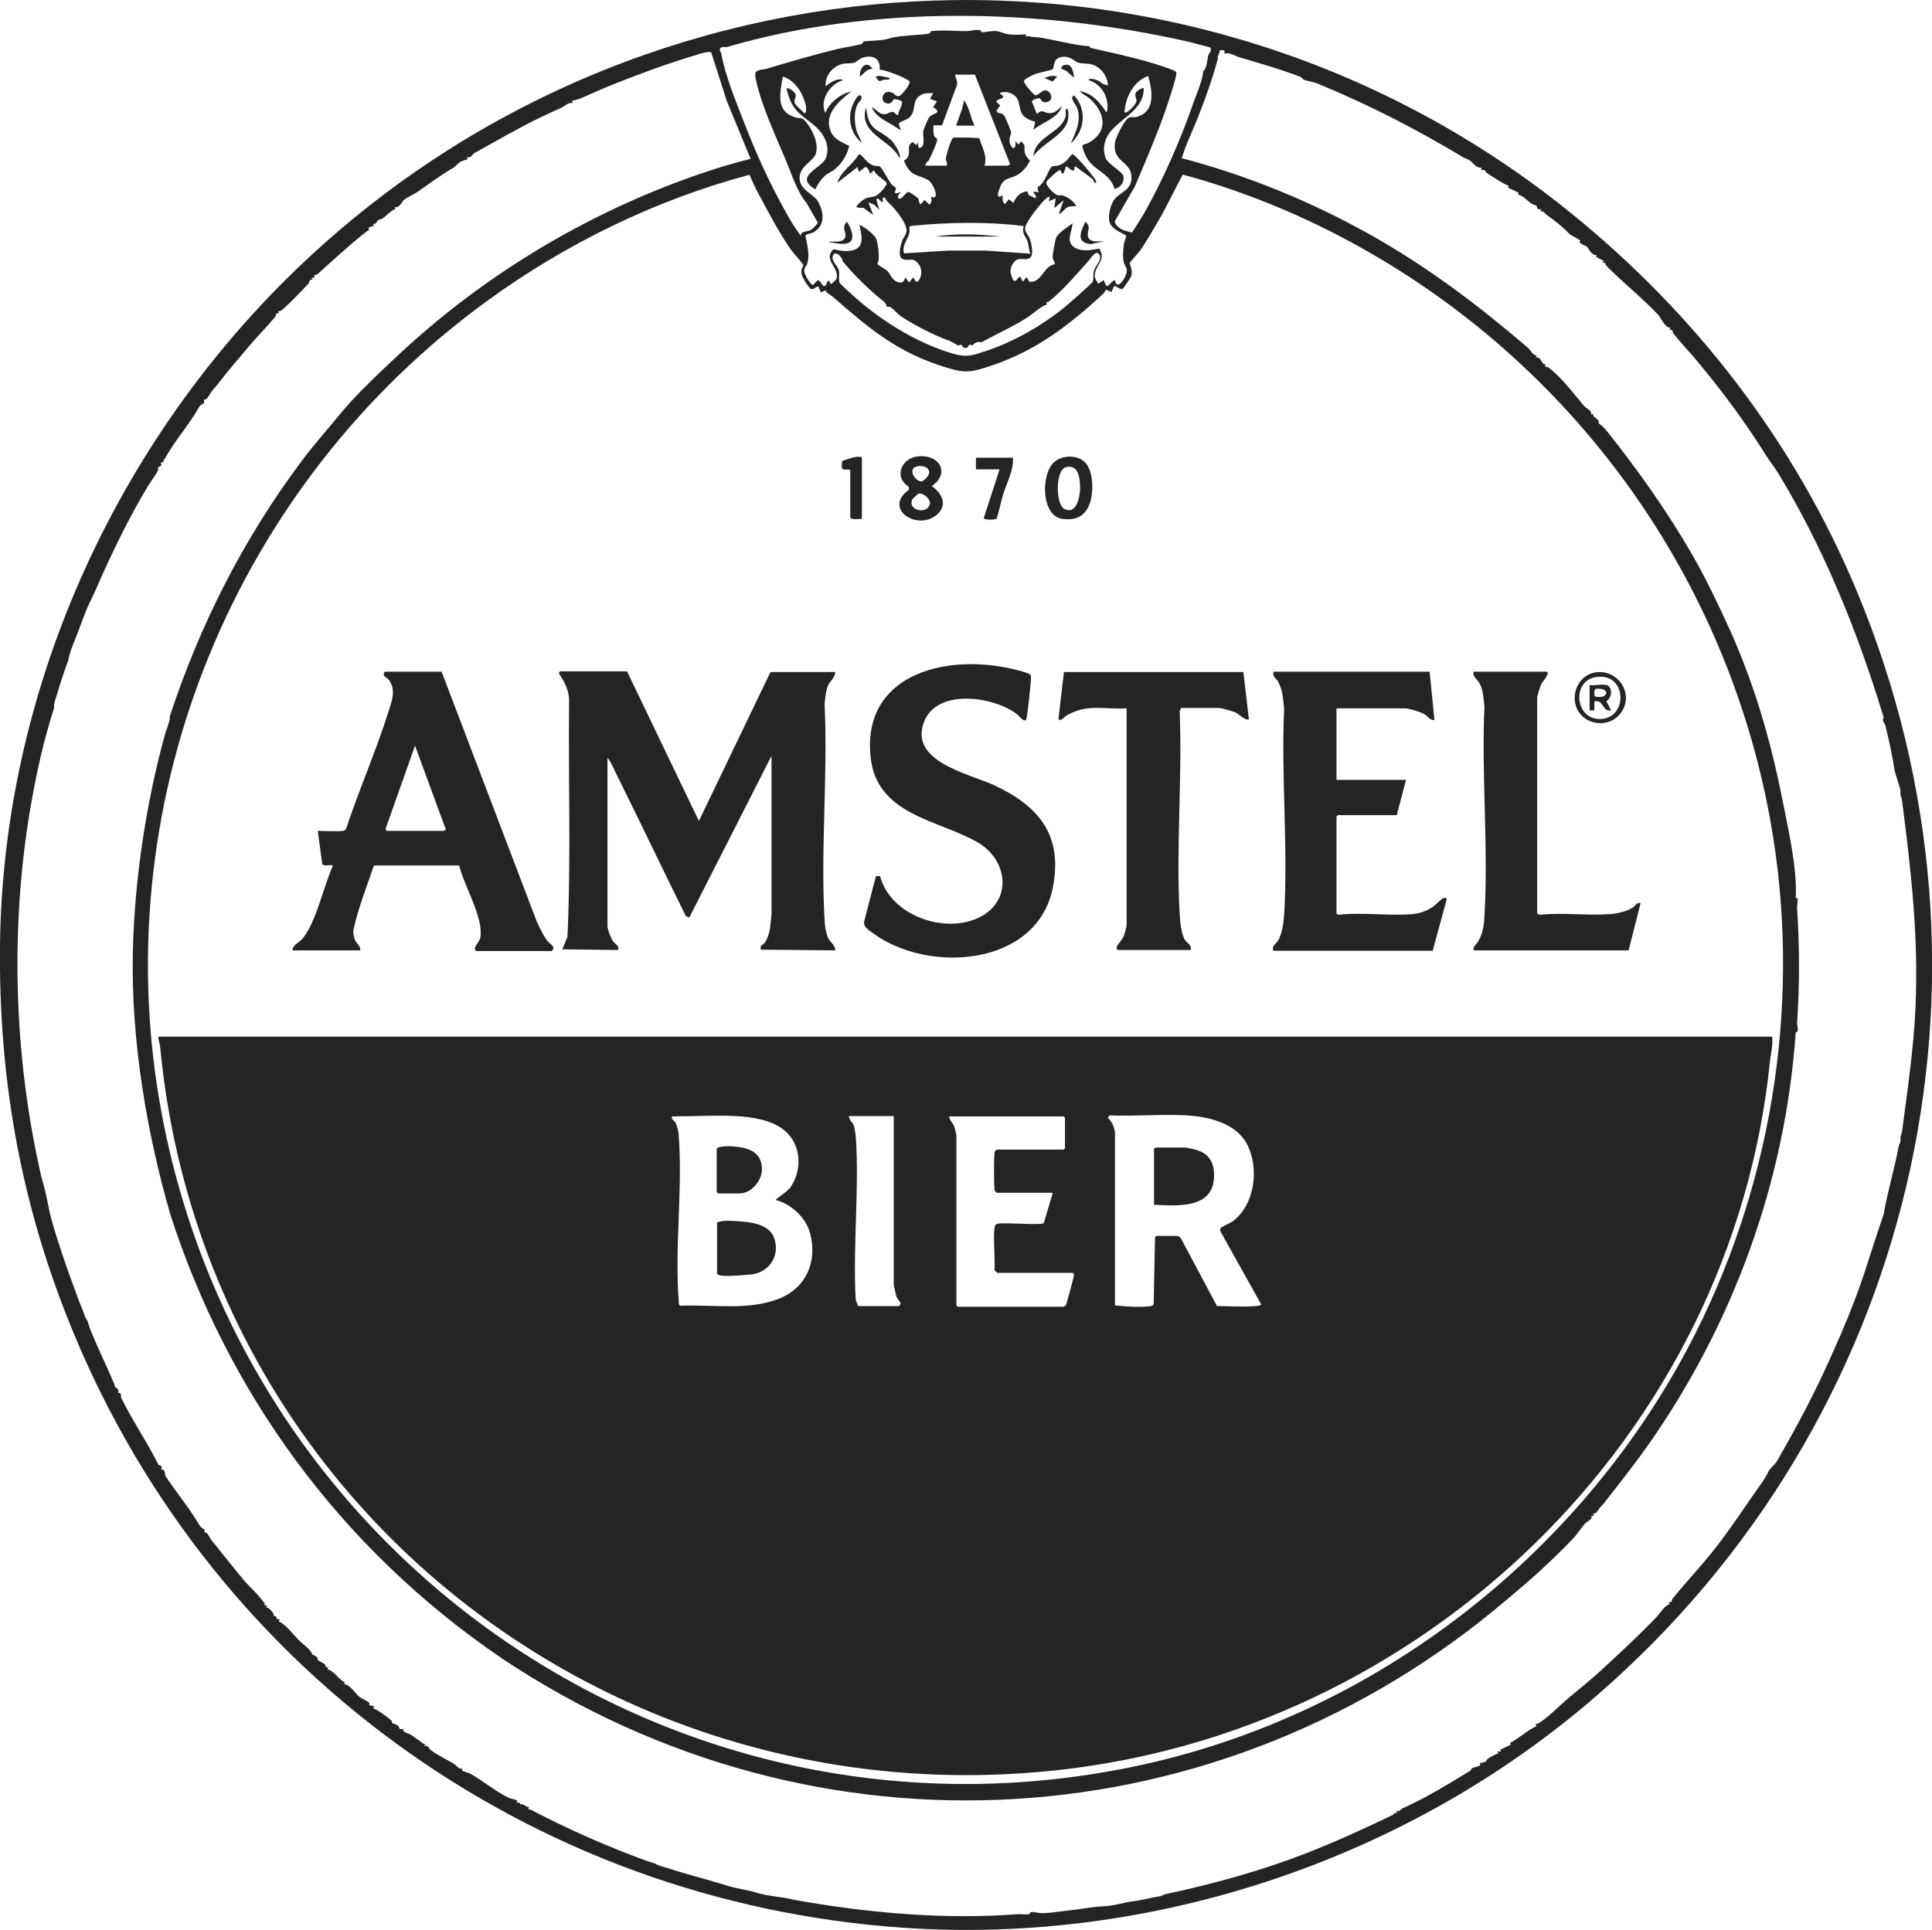 <?xml version="1.0" encoding="UTF-8"?>
<svg id="Capa_2" data-name="Capa 2" xmlns="http://www.w3.org/2000/svg" viewBox="0 0 56.42 56.38">
  <defs>
    <style>
      .cls-1 {
        fill: #242424;
      }
    </style>
  </defs>
  <g id="Capa_1-2" data-name="Capa 1">
    <g id="TW2HJS">
      <g>
        <path class="cls-1" d="M45.86,6.21c3.65,2.95,6.55,6.7,8.37,11.07,4.73,11.36,1.63,24.23-7.58,32.23-5.5,4.79-12.96,7.3-20.26,6.8-10.97-.75-20.45-7.68-24.45-17.89C.56,34.91-.04,31.38,0,27.6c.09-7.65,3.56-15.08,9.16-20.21C19.37-1.97,35.06-2.52,45.86,6.21ZM35.36,1.39l-.65-.17c-4.32-.98-9.23-1.09-13.47.15-.06.02-.23-.03-.22.09,0,.03.03.06.04.09.11.63.43,1.42.66,2,.36.94.74,1.77,1.23,2.65.13.24.28.48.44.69-.01-.16.17-.1.3-.18.04-.02.19-.17.19-.21l-.32-.56c-.29-.35-.43-.83-.62-1.28-.29-.69-.7-1.57-.86-2.31-.02-.08-.03-.15-.02-.23.08-.1.22-.08.32-.11.67-.2,1.38-.41,2.08-.58.22-.05.46-.08.69-.14.06-.02.05-.07.07-.08.23-.03.51-.01.76-.09.19-.06.45-.07.63-.09.14-.01.43-.02.54-.06.03,0,0-.05.06-.06.28-.04.71,0,1,0,.12,0,.26-.05.4-.03.05,0,.04.06.06.06.08.01.29-.05.43-.03.1.01.22.07.34.09.16.02.37.02.53,0l-.03.06c.08-.02.17.02.24.02.21.01.36.05.58.09.31.06.71.16,1.05.18.02,0,.02.05.04.05.75.17,1.71.37,2.41.65.03.01.07.03.09.06.02.09-.1.44-.13.55-.29.95-.69,1.87-1.08,2.79l-.59,1.02c.07.22.31.28.51.32.13-.2.26-.4.38-.61.54-.96,1.04-2.12,1.37-3.06.11-.33.29-.7.33-1.04.11-.1.11-.33.15-.48,0-.02.12-.12.05-.22ZM35.74,1.47c-.17-.03-.11.05-.15.12-.06.11,0,.06-.03.14-.14.53-.35,1.12-.55,1.63-.16.42-.37.83-.5,1.26,1.9.5,3.74,1.25,5.46,2.21s3.23,2.11,4.64,3.32c.1.08.14.23.27.23l-.03.06c.18-.02.15.22.29.2l-.03.06s.08.01.12.04c.4.31.74.78,1.04,1.13.05.06.23.12.19.23h.08c-.06.06.09.11.14.19.02.03,0,.07,0,.07.11.08.17.14.26.25.9,1.13,1.74,2.32,2.46,3.56.41.71.79,1.51,1.1,2.19.73,1.62,1.2,3.23,1.55,4.99.17.85.44,2.04.39,2.87,0,.01.05,0,.06.05,0,.08-.02.16-.02.23.07,1.15.08,2.22,0,3.38,0,.09.07.25-.04.28-.31,4.42-1.85,8.47-4.17,11.85-.46.67-.94,1.27-1.4,1.86-.07.09-.13.14-.17.2-.05.07-.08.14-.18.15l.03.06c-.13-.02-.05.03-.08.07-.05.07-.16.12-.19.16-.11.13-.25.34-.36.45-.62.65-1.25,1.21-1.91,1.76-8.34,7.1-20.14,7.86-29.34,1.73-4.81-3.27-8.05-7.86-9.7-12.99-.66-2.29-1.15-5.02-1.09-7.67.05-2.2.42-4.48.95-6.38.05-.16.14-.36.13-.49.87-2.65,2.14-5.18,3.87-7.48.38-.51.8-.97,1.17-1.43.05-.06.16-.18.21-.24.49-.53,1-1.01,1.53-1.5,2.55-2.36,5.68-4.21,9.06-5.31.37-.12.75-.23,1.12-.32l-.7-1.7-.45-1.41c-.06-.04-.35.04-.42.07-.78.23-1.6.53-2.33.82-.34.13-.69.29-1.03.44-.08.04-.2.06-.29.09l.03.06c-.14-.03-.23.09-.34.14-.43.19-.79.36-1.18.57-.47.25-.92.51-1.37.76-.04.02-.08.15-.21.11l.03.06c-.08.02-.17.05-.24.09-.03.02-.15.15-.18.16-.36.21-.7.46-1.04.7-.1.07-.34.18-.42.25-.01.01-.12.24-.26.2l.03.05c-.15.06-.26.2-.39.29-.03.02-.09.02-.12.04-.03.02-.05.13-.15.11l.03.06s-.11.02-.14.04c-.03.02,0,.06,0,.06-.05.05-.14.11-.2.16-.45.36-.86.75-1.3,1.14-.03.02-.07.03-.1.04v.07s-.08,0-.08,0l.03.06c-.11-.02-.07.06-.13.12-.16.18-.58.61-.76.76-.04.03-.07.04-.12.04l.03.06c-.13-.01-.08.07-.11.1-.23.28-.53.58-.74.83-.32.39-.58.67-.87,1.05-.1.14-.24.27-.3.38-.04.07-.09.17-.17.16v.1s-.12.07-.14.11c-.29.52-.74,1.02-1,1.51,0,.02-.06.02-.04.1-.15.03-.04.05-.07.1-.02.04-.09.05-.1.06,0,0,.02.05,0,.1-.05.11-.22.33-.29.45-.55.91-1.05,1.94-1.5,2.97-.09.21-.18.38-.26.56-.12.28-.19.49-.29.75s-.24.57-.27.79c-.11.29-.23.66-.33.99-.04.14-.11.3-.09.42-.31.96-.5,1.83-.68,2.85-.6,3.47-.5,7.15.24,10.54.04.2.08.36.14.57.09.31.14.69.23,1,.15.55.42,1.34.58,1.77.1.25.19.55.29.77.09.2.07.24.17.4.02.04.05.15.07.21.22.56.48,1.07.71,1.62.03.07.01.06.03.1,0,.01.16.08.08.18.14-.03.07.08.1.14.34.69.72,1.23,1.05,1.88.02.03.03.06.03.07.01.02.08.02.1.06.02.03-.02.08-.02.09,0,0,.06-.02.09.02.03.04.03.13.04.16.32.49.72.96,1,1.45.02.03.09.1.14.11,0,.15.03.07.08.12.01.01.07.11.09.14.05.09.13.17.21.27.23.3.51.63.74.92.09.11.21.23.3.32s.26.28.33.38c.02.02,0,.05,0,.07h.08s-.03.06-.03.06c.08-.01.25.18.23.26.14-.02,0,.1.17.09l-.03.06c.22.1.42.38.6.56.12.12.35.27.38.41.04,0,.11.06.16.09,0,0-.02.04,0,.07.06.05.27.11.23.21h.08s-.03.06-.03.06c.21.05.32.29.51.38l-.02.05c.18.02.33.28.43.36.07.06.24.13.31.19,0,0-.02.05,0,.06.04.03.1.03.14.04l-.03.06c.16.06.35.21.49.32.1.08.05.11.05.11,0,0,.11.03.16.06s.06.1.08.11c.03.02.09,0,.11,0,0,0-.03.04,0,.07.04.04.17.08.21.1.07.05.13.1.2.14s.13.12.22.14l-.03.05c.13-.03.13.07.18.11.2.16.46.27.69.41.07.05.14.17.25.14l-.02.05c.07.05.16.06.23.09.36.2.76.53,1.13.71.04.02.24.06.26.09l-.03.06c.1-.04.11.04.13.05.01,0,.04-.02.07,0,.05.02.1.08.17.07l-.03.06s.09.02.12.04c1.05.55,2.25,1.08,3.36,1.48.16.06.16.03.32.12.03.02.2.06.26.08.57.19,1.23.35,1.79.53.27.08.59.12.81.19.34.11.75.12,1.1.21,2.1.38,4.39.59,6.57.42.09,0,.23.02.31,0,.02,0,0-.05.06-.06.11-.01.22.04.35.03.17,0,.42-.04.6-.06.4-.04.8-.12,1.17-.14.29-.01.62-.12.88-.15s.52-.11.74-.14c.06,0,.11-.05.16-.06,1.42-.3,2.82-.69,4.13-1.2.85-.33,1.72-.73,2.53-1.12.02,0,.03-.08.12-.05l-.03-.06c.1.03.15-.06.19-.08.24-.11.51-.24.76-.38.4-.22.83-.48,1.22-.72.02-.01.02-.06.05-.07.07-.04.17-.04.24-.09l-.02-.05.2-.06c-.05-.05.19-.17.27-.21.03-.01.05-.02.08-.02l-.03-.06h.11s-.03-.05-.03-.05l.31-.15-.02-.05c.27-.14.5-.37.77-.49l-.03-.06s.09-.01.12-.04c.31-.21.55-.47.82-.7.38-.32.71-.58,1.02-.87.53-.49,1.06-.98,1.56-1.5.12-.12.24-.35.4-.39l-.03-.06c.13.01.08-.07.11-.1.26-.32.6-.7.85-.99.52-.6.94-1.21,1.39-1.87.2-.3.44-.59.56-.85.04-.09.18-.2.24-.29.59-1.02,1.12-2.02,1.57-3.03.38-.84.71-1.63.98-2.44.2-.61.4-1.25.58-1.76.1-.62.31-1.3.43-1.95.02-.11.06-.16.06-.17-.01-.22.03-.18.05-.33.15-1.17.34-2.4.39-3.63.09-2.1-.14-3.99-.39-5.98-.02-.15-.06-.11-.05-.33,0-.03-.15-.47-.17-.57-.07-.45-.16-.87-.27-1.31-.03-.11-.11-.13-.05-.24-.77-2.55-1.78-5.01-3.1-7.17-.1-.16-.22-.3-.33-.48-.62-.99-1.28-1.88-2.04-2.79-.19-.23-.47-.52-.68-.79-.03-.04.02-.11-.11-.1l.03-.06c-.16,0-.27-.27-.34-.36-.47-.5-1.05-.96-1.53-1.45-.04-.04,0-.11-.11-.08l.03-.06-.22-.12.02-.05c-.15.03-.26-.23-.29-.25-.02-.02-.18-.06-.21-.13,0-.01.02-.05.02-.05-.05-.04-.27-.14-.33-.2-.2-.21-.42-.38-.66-.55-.05-.04-.08-.11-.18-.1l.03-.06c-.16.03-.11-.08-.14-.1-.03-.02-.09-.03-.14-.06-.14-.09-.22-.22-.4-.27l.02-.05-.31-.15.02-.05c-.21-.09-.43-.24-.64-.38-.05-.03-.04-.12-.16-.08v-.07c-.17,0-.23-.14-.33-.21-.06-.04-.13-.06-.19-.09-1.38-.83-2.72-1.52-4.24-2.15-.15-.06-.31-.08-.42-.12-.02,0-.05-.06-.09-.08-.59-.23-1.2-.4-1.77-.57-.15-.04-.32-.17-.48-.11l.03-.06ZM25.69,2.01c.02-.32-.23-.42-.51-.32-.08.03-.19.13-.23.14-.09.03-.25.01-.36.04-.29.08-.5.35-.48.65.11-.09.24-.18.39-.2.03,0,.11-.02.1.03-.37.11-.67.58-.5.95.13-.31.43-.55.76-.63-.34.27-.78.63-.62,1.12.09.27.33.36.56.47-.07.29-.21.51-.44.7-.06.05-.16.09-.23.14-.15.13-.23.25-.32.43-.63-.37.13-.59.29-.88.11-.22.07-.46-.05-.67-.23-.4-.66-.52-.89-.89-.1-.16-.15-.32-.19-.51.1-.02.27.13.27.21,0,.07-.06.13-.03.22.03.09.23.23.29.31.1-.12,0-.36-.05-.49-.1-.25-.33-.53-.59-.59-.08.49-.22,1.01.37,1.19.18.05.18-.03.33.16.18.23.36.62.26.91-.07.21-.47.35-.47.7s.41.46.54.69c.17.31.22.69-.13.89-.06.04-.22.05-.24.11.05.26.14.56.05.82-.03.09-.1.11-.08.23,0,.07.18.38.25.39l.13-.14c.06-.04.14.15.19.17.06.02.09-.15.14-.17l.07.11s.15-.12.16-.16c.09-.33-.41-.55-.09-.86.21.05.44.09.65,0,.27-.14.15-.47.11-.71.01-.02.25.15.27.17.05.04.19.17.21.22.06.12.13.63.04.74,0,.04.23.16.28.2.11.11.15.29.32.34.21.07.19-.14.22-.13l.11.14.11-.14c.06.02.05.14.14.12.15-.18.14-.43-.04-.59-.13-.11-.22-.01-.39-.07s-.07-.39-.03-.52c.03-.09.12-.21.13-.27.04-.21-.25-.57-.39-.73-.08-.09-.21-.17-.24-.29l-.07.03.02.11c-.09.02-.13-.17-.2-.07l.09.3-.15-.15-.17-.07.14.37-.29-.21c-.22,0-.27,0-.08-.17s.24-.11.43-.17c.09-.03.37-.32.33-.39s-.34-.24-.37-.37l-.11.11s-.06-.22-.14-.2l-.19.14-.04-.14-.59.46c.1-.33.46-.54.63-.83h.04c.11.09.22.26.35.31.09.04.15.02.22.04.06.02.26.43.35.53.07.08.19.07.08.23l.06.03.12-.04c-.03.07-.14.13-.04.2.12-.02.19-.21.28-.2.03,0,.24.15.26.17.08.11,0,.32.2.06l.14.14c.06-.06.09-.15.04-.23.06,0,.11.05.14-.02.04-.13-.11-.42-.23-.48-.28-.15-.47-.09-.65-.46-.08-.16,0-.09.05-.17.13-.19-.04-.35.16-.47l.11.09.03-.09.04.17c.22,0,.11-.34.13-.48.01-.07.14-.37.18-.42.1-.12.4-.11.11-.29l.11-.17-.2-.07.09-.17c-.15,0-.29-.01-.41.09-.2.15-.09.41-.26.6-.09.1-.25.11-.34.2l.07.19s-.1-.05-.14-.08c-.25-.17-.6-.29-.71-.59.16.08.21.23.41.2.07-.01.12-.07.2-.06.07.01.08.09.16.09-.01-.11.16-.32.1-.4-.02-.03-.18-.07-.23-.06-.03,0-.04.17-.23.11s-.09-.43.19-.3c.08.04.11.13.21.09.07-.03.32-.33.29-.42-.03-.08-.72-.35-.86-.34ZM32.36,2.5c-.02-.28-.21-.54-.48-.62-.11-.03-.25-.02-.36-.04-.14-.03-.23-.2-.48-.18-.32.03-.24.32-.3.36-.05.04-.41.1-.53.15-.07.03-.3.14-.31.2,0,.08.28.39.33.41.08.02.18-.13.28-.14.18-.01.27.27.1.33-.21.07-.21-.1-.25-.1-.05-.01-.2.04-.23.09l.15.37c.16-.15.18-.05.32-.03.19.03.28-.09.41-.2-.1.35-.57.47-.83.69l.05-.23c-.13-.04-.31-.11-.38-.23-.12-.2-.04-.42-.25-.56-.1-.07-.23-.1-.35-.07s.03.08.03.09c.07.11-.15.08-.19.18l.12.11c-.24.29,0,.16.11.29.03.03.21.46.21.5,0,.04-.05.12-.05.22,0,.23.21.37.17.04l.1.09.06-.09c.17.11.08.18.12.34.03.1.08.15.15.22-.09.18-.22.34-.39.43-.16.09-.33.07-.44.25-.04.06-.12.29-.11.35l.06.03.08-.05c0,.1-.02.2.07.26l.11-.14.14.11c.06-.19.21-.33.41-.34,0,.15.12.13.22.2.09-.06-.07-.12-.04-.2l.14.03c-.06-.21-.02-.13.07-.23.15-.16.21-.41.31-.52.03-.03.16-.02.21-.04.18-.06.27-.19.39-.33.04,0,.17.14.2.17.1.1.46.52.5.62.02.05-.04.06-.06.04,0,0,0-.06-.04-.09-.15-.13-.33-.25-.49-.37-.09-.03,0,.13-.09.11-.07-.01-.14-.11-.2-.12l-.07.2c-.08.03-.06-.07-.1-.09-.05-.02-.38.29-.4.34-.04.1.23.37.32.39.05.01.11,0,.16.01.15.05.32.17.39.31-.08,0-.14,0-.22.02-.13.04-.17.18-.29.21l.14-.4-.27.23.04-.29-.2.09.03-.14s-.06.02-.09.04c-.15.11-.6.69-.63.86-.02.15.09.21.13.33.05.12.13.48.01.56-.16.11-.32-.06-.47.13s-.11.35-.01.54c.12.03.1-.12.2-.11l.07.14.11-.14.08.14c.36.04.4-.44.73-.51.04-.06-.05-.12-.05-.21s.07-.48.1-.56c.07-.16.35-.32.48-.43,0,.22-.19.49.01.67s.53.12.77.07c.22.33-.13.5-.13.79,0,.11.07.15.1.24l.16-.11c.13.35.13.08.33,0,.05.31.27,0,.32-.15.07-.21-.02-.21-.06-.36-.04-.16-.02-.36,0-.53.01-.08.05-.16.07-.24,0-.07-.41-.15-.49-.42-.05-.18.03-.5.14-.65.18-.24.54-.27.5-.7s-.56-.4-.48-.97c.02-.14.29-.69.42-.73.06-.02.13,0,.19-.01.58-.14.49-.75.36-1.2-.43.15-.67.63-.69,1.06.06.06.34-.23.35-.33,0-.07-.05-.13-.03-.22.02-.07.17-.16.24-.16.02.84-1.16.97-1.16,1.79,0,.09.02.18.05.26.08.19.5.39.52.54.03.17-.1.32-.26.36-.15-.52-.68-.52-.88-1.05-.12-.31-.05-.21.14-.31.59-.34.44-.92-.01-1.3-.09-.07-.2-.12-.27-.2.36.07.54.28.74.56.02.03,0,.05.06.04.07-.4-.15-.8-.54-.92,0-.06.15-.03.18-.02.15.03.21.15.34.16ZM28.46,2.18h-.57c.02.12.09.2.05.32l-.43,1.16h-.25c0,.1-.01.22.02.31.02.06.09.05.09.11,0,.08-.19.5-.24.59-.03.06-.12.08-.1.17h.59c.09,0,0-.16,0-.18,0-.1.12-.48.17-.57.02-.03.02-.06.06-.07.05-.01.73,0,.75.02.08.27.24.51.15.8h.68s.07-.04.07-.04l-1.03-2.62ZM21.87,5.11c-2.73.73-5.35,2.01-7.63,3.67-7.34,5.33-11.12,14.43-9.58,23.4,2.29,13.3,15.07,22.18,28.41,19.43,7.08-1.46,13.22-6.26,16.45-12.68,2.31-4.59,3.09-9.91,2.18-14.96-1.33-7.37-6.02-13.68-12.65-17.11-1.43-.74-2.95-1.34-4.51-1.76-.24.44-.45.9-.7,1.33-.16.27-.36.62-.53.87-.05.07-.32.36-.32.39,0,.02.09.2.05.36-.01.05-.22.36-.25.38-.08.05-.17-.08-.26-.07l-.07.17-.16-.07s-.05.08-.08.12c-.99.91-1.94,1.65-3.24,2.09-.56.19-.76.25-1.33.07-1.43-.43-2.25-1.13-3.34-2.08-.07-.06-.18-.09-.2-.18l-.14.06-.07-.17c-.09,0-.15.12-.23.06-.07-.05-.25-.34-.26-.42-.03-.17.03-.17.05-.26,0-.04-.3-.37-.35-.44-.34-.48-.67-1.11-.95-1.63-.1-.18-.19-.38-.27-.57ZM29.89,6.6c-1.1-.13-2.21-.11-3.3,0l-.04.04c.08.27-.24.47-.15.76l1.3-.08h1.09s1.3.09,1.3.09c-.05-.12-.05-.27-.09-.38-.06-.14-.16-.21-.11-.42ZM24.6,7.62s0-.04,0-.05c-.07-.08-.11-.19-.24-.16-.15.19.1.32.14.5.02.11-.02.26.02.35.02.04.43.41.5.47.79.69,1.81,1.31,2.81,1.6.42.12.57.05.97-.08.78-.26,1.58-.71,2.22-1.22.12-.09.85-.73.89-.8.03-.07.01-.19.03-.29.03-.18.25-.33.17-.49-.09-.2-.28.13-.33.18-.34.38-.74.85-1.14,1.17-.02.02-.06.02-.09.03l.03.06c-.2.07-.38.25-.56.37-.43.28-.93.5-1.36.74,0,0-.06-.02-.11-.01-.12.03-.14.1-.15.1-.02,0-.06-.03-.09-.02-.04.01-.02.08-.09.09-.13.02-.1-.07-.15-.09-.03,0-.08.03-.09.02-.02,0-.2-.12-.29-.15-.38-.13-1.03-.46-1.39-.71-.09-.06-.21-.21-.3-.26-.04-.02-.1,0-.11-.02,0,0,0-.08-.09-.15-.37-.29-.89-.79-1.19-1.17Z"/>
        <path class="cls-1" d="M51.75,30.28c.03.24-.03.47-.06.7-1.1,10.97-10.14,19.67-21.04,20.75-13.07,1.3-24.71-8.02-25.97-21.12-.01-.11-.05-.22-.06-.33h47.12ZM23.04,34.74c.4-.51.38-1.3-.13-1.72-.37-.31-.95-.39-1.42-.42-.61-.03-1.24.01-1.85.01-.08.05.06.14.08.17.06.11.09.25.1.37.12,1.56-.12,3.28,0,4.84,0,.05,0,.1.03.15.95-.04,2.02.15,2.91-.21.79-.32,1.11-1.08.9-1.9-.12-.46-.55-.86-1.01-.98.12-.12.28-.19.39-.33ZM26.11,32.6h-1.32c0,.12.11.17.15.29.02.07.04.22.05.29.11,1.55-.09,3.23,0,4.79l.07.18h1.2l.04-.07c-.02-.08-.09-.13-.12-.2-.01-.04-.08-.32-.08-.35v-4.94ZM30.73,34.84h-1.62s-.05-.04-.06-.06c-.03-.06-.03-1.09,0-1.14,0-.01.05-.06.06-.06h1.95l.04-.04v-.89l-.04-.04h-3.34c0,.12.11.18.15.3.01.04.06.23.06.26v4.96l.04.04h3.09s.06-.03.07-.05c.02-.04.22-.79.23-.86,0-.03,0-.06-.03-.08h-2.21s-.08-.08-.08-.08c.03-.21-.06-1.22.03-1.32.03-.03.06-.04.1-.04.22-.03,1.2.05,1.31-.01l.26-.87ZM32.56,33.05v5.08c.29.03.67.06.96.03.06,0,.12,0,.17-.06l.04-1.97s.04-.03.07-.03.53,0,.56,0c.05.01.08.02.12.06l1.06,1.99c.37,0,.76.03,1.13,0,.03,0,.16-.02.16-.05l-1.2-2.15s0-.07.03-.09c.06-.05.27-.13.37-.21.62-.49.75-1.55.38-2.24-.33-.61-1.11-.79-1.75-.83-.74-.04-1.52.03-2.26,0l-.05.07c.1.08.18.25.2.37Z"/>
        <path class="cls-1" d="M18.32,19.63l2.09,4.35,2.09-4.35h1.89c0,.17-.16.26-.22.42s-.07.34-.09.51c.1,2.07-.12,4.25,0,6.3,0,.15.04.39.1.53.07.15.22.22.21.37l-2.17-.02c-.04-.14.06-.13.11-.2.18-.27.16-.52.2-.83v-4.63s-2.4,4.72-2.4,4.72l-.1-.04c-.69-1.39-1.36-2.8-2.05-4.19-.07-.14-.14-.32-.24-.43v4.91c0,.09.1.36.16.44.06.09.19.13.15.26l-1.63-.02.15-.36c.11-2.31.02-4.65.05-6.97-.03-.29-.14-.49-.3-.73l.03-.06h1.96Z"/>
        <path class="cls-1" d="M12.9,19.63l2.78,7.3c.09.19.18.38.3.55.07.09.27.17.13.3h-2.21c-.11-.13.1-.22.13-.41.08-.61-.48-1.49-.62-2.09h-2.49c-.21.62-.46,1.24-.6,1.89-.01.09.01.18.04.27.05.13.17.18.16.32h-1.98c0-.16.2-.22.31-.36.08-.1.17-.26.23-.38.25-.53.4-1.17.63-1.71,0-.06,0-.04-.04-.04-.07,0-.22.03-.26-.03l-.13-.97s.62.02.73,0c.05,0,.07-.03.1-.07.38-1.15.88-2.28,1.24-3.43.1-.31.22-.63,0-.92-.03-.04-.12-.07-.14-.13-.01-.04.01-.1.04-.1h1.66ZM11.29,24.27h1.66s.07-.03.07-.04l-.9-2.45-.86,2.43.03.06Z"/>
        <path class="cls-1" d="M25.57,25.59h.13c.3,1.16,1.92,1.72,2.93,1.19.94-.49.8-1.66-.07-2.17-1.15-.67-2.98-.79-3.14-2.53-.22-2.34,2.09-2.95,3.96-2.58.12.02.65.14.71.21.04.03,0,.27,0,.34-.03.28-.06.64-.11.92,0,.03-.01.05-.04.07-.08.02-.17-.12-.23-.17-.68-.53-2.33-.77-2.72.2-.46,1.17,1.28,1.52,2.03,1.86,1.31.61,2.02,1.45,1.73,2.98-.45,2.32-3.62,2.54-5.24,1.36-.12-.09-.32-.2-.27-.37l.34-1.31Z"/>
        <path class="cls-1" d="M41.75,19.63l.14,1.4c-.13.02-.18-.1-.28-.16-.11-.07-.47-.18-.59-.18h-1.99v2.09h2.03l-.27,1.03h-1.72l-.04.04v2.84l.06.03c.7-.08,1.46.04,2.16-.02.22-.02.41-.09.59-.21.09-.06.22-.21.3-.25.05-.02.07-.03.11.02l-.41,1.51h-4.66c-.04-.16.08-.19.14-.29.12-.2.16-.5.18-.74.12-1.97-.09-4.06,0-6.05-.03-.27-.04-.53-.17-.77-.06-.11-.18-.15-.14-.3h4.58Z"/>
        <path class="cls-1" d="M31.77,20.69c-.21.02-.46.11-.64.22-.06.04-.16.18-.22.09l.16-1.37h5.24s.16,1.37.16,1.37c-.06.09-.3-.15-.39-.19-.07-.03-.41-.13-.47-.13h-1.12l-.04.1c.08,1.95-.11,3.99,0,5.93.01.2.05.58.15.74.07.11.21.15.17.3h-2.12c-.14-.06.1-.26.15-.37.03-.06.1-.3.1-.35v-6.34c-.36.03-.77-.04-1.13,0Z"/>
        <path class="cls-1" d="M44.9,26.69l.06.03c.68-.07,1.4.03,2.08-.02.21-.02.47-.08.64-.19.08-.05.11-.16.23-.13l-.35,1.38h-4.52c-.03-.13.07-.16.12-.25.14-.24.18-.47.19-.75.12-2-.09-4.12,0-6.13-.03-.24-.03-.47-.15-.68-.07-.12-.2-.19-.17-.33h2.13c.14,0-.13.32-.15.36-.03.07-.12.34-.12.4v6.3Z"/>
        <path class="cls-1" d="M26.54,14.3v-.08c-.45-.28-.22-.85.28-.89.63-.06.93.5.39.87.31.21.48.57.13.85-.57.46-1.57-.2-.79-.75ZM26.79,13.62c-.32.07-.04.47.13.44.04,0,.16-.12.18-.16.12-.21-.11-.32-.31-.28ZM26.82,14.42s-.17.14-.18.17c-.14.3.39.45.51.16.06-.15-.19-.37-.33-.33Z"/>
        <path class="cls-1" d="M31.69,13.51c.25.26.25.89.13,1.21-.14.36-.39.48-.77.44-.64-.06-.66-1.26-.29-1.64.23-.23.69-.25.92-.02ZM31.12,13.65c-.3.09-.3,1.09-.03,1.22.47.23.54-.82.36-1.11-.07-.12-.21-.15-.34-.11Z"/>
        <path class="cls-1" d="M29.58,13.36c.03.38-.18.73-.29,1.1-.07.23-.11.47-.19.7-.07.02-.36.04-.37-.03l.46-1.42h-.69v-.34h1.09Z"/>
        <path class="cls-1" d="M25.17,13.36v1.8c-.08-.01-.31.04-.34-.05v-1.37c-.02-.07-.22.04-.25-.09,0-.03,0-.17.03-.19.19-.06.35-.14.55-.11Z"/>
        <path class="cls-1" d="M46.59,19.64c.67-.1,1.15.64.74,1.19-.37.49-1.17.34-1.32-.25-.11-.41.15-.88.59-.94ZM46.59,19.78c-.71.12-.59,1.29.19,1.22s.72-1.38-.19-1.22Z"/>
        <path class="cls-1" d="M25.99,4.06c.11.1.24.3.28.45,0,.03.04.09-.01.09-.28-.54-1.2-.69-.97-1.46l.04.23c.11.47.38.43.66.7Z"/>
        <path class="cls-1" d="M25.14,2.79c.07.12-.05.16-.1.26-.11.23-.09.54-.02.79.04.12.11.21.14.33-.34-.3-.43-.75-.23-1.17.03-.06.13-.26.2-.21Z"/>
        <path class="cls-1" d="M24.82,7.07c-.16.11-.45.02-.62,0,0-.05.5.08.49-.2,0-.14-.11-.23.04-.39.1.12.25.48.09.59Z"/>
        <path class="cls-1" d="M25.48,2.01c-.17,0-.25.14-.37.23-.02-.24.18-.51.37-.23Z"/>
        <path class="cls-1" d="M25.97,2.27c.02.1-.09.04-.16.06-.13.03-.12.1-.24-.09.14-.06.26.02.4.03Z"/>
        <path class="cls-1" d="M31.18,3.19c.17.7-.68.9-1,1.37.04-.58.82-.67.94-1.17.02-.08-.04-.23.06-.21Z"/>
        <path class="cls-1" d="M31.27,4.19c.15-.34.31-.65.19-1.03-.04-.11-.25-.32-.09-.37.38.42.31,1.03-.1,1.4Z"/>
        <path class="cls-1" d="M32.24,7.05l-.39.08c-.45-.05-.28-.37-.16-.65.23.15-.02.34.12.5.1.11.29.06.43.07Z"/>
        <path class="cls-1" d="M31.36,2.27l-.22-.2-.15-.06c0-.09.08-.12.16-.12.16,0,.21.24.21.38Z"/>
        <path class="cls-1" d="M30.87,2.24l-.13.14-.24-.1c.12-.05.25-.09.37-.04Z"/>
        <path class="cls-1" d="M28.46,3.67h-.54c.08-.24.2-.5.23-.74.16.2.19.51.31.74Z"/>
        <path class="cls-1" d="M29.21,6.91h-1.89c.62-.1,1.27-.07,1.89,0Z"/>
        <path class="cls-1" d="M33.7,35.18v-1.62l.04-.04h.89s.26.05.31.07c.41.12.54.43.51.84-.06.89-1.11.79-1.75.76Z"/>
        <path class="cls-1" d="M20.93,35.74c.03-.11.47-.08.59-.07.37.02.93.08,1.08.47.18.48-.07.95-.56,1.07-.14.03-.82.08-.97.05-.05-.01-.1-.01-.13-.06v-1.46Z"/>
        <path class="cls-1" d="M20.93,33.56c.03-.1.43-.08.53-.07.44.04.81.19.79.7-.02.32-.32.67-.65.67h-.63l-.04-.04v-1.26Z"/>
        <path class="cls-1" d="M46.89,20c.21.04.2.38.02.48l.14.27c-.27.05-.21-.33-.49-.26v.26s-.14,0-.14,0v-.74c.14.02.35-.03.47,0ZM46.57,20.34c.39.11.49-.26.04-.22-.07.02-.05.16-.04.22Z"/>
      </g>
    </g>
  </g>
</svg>